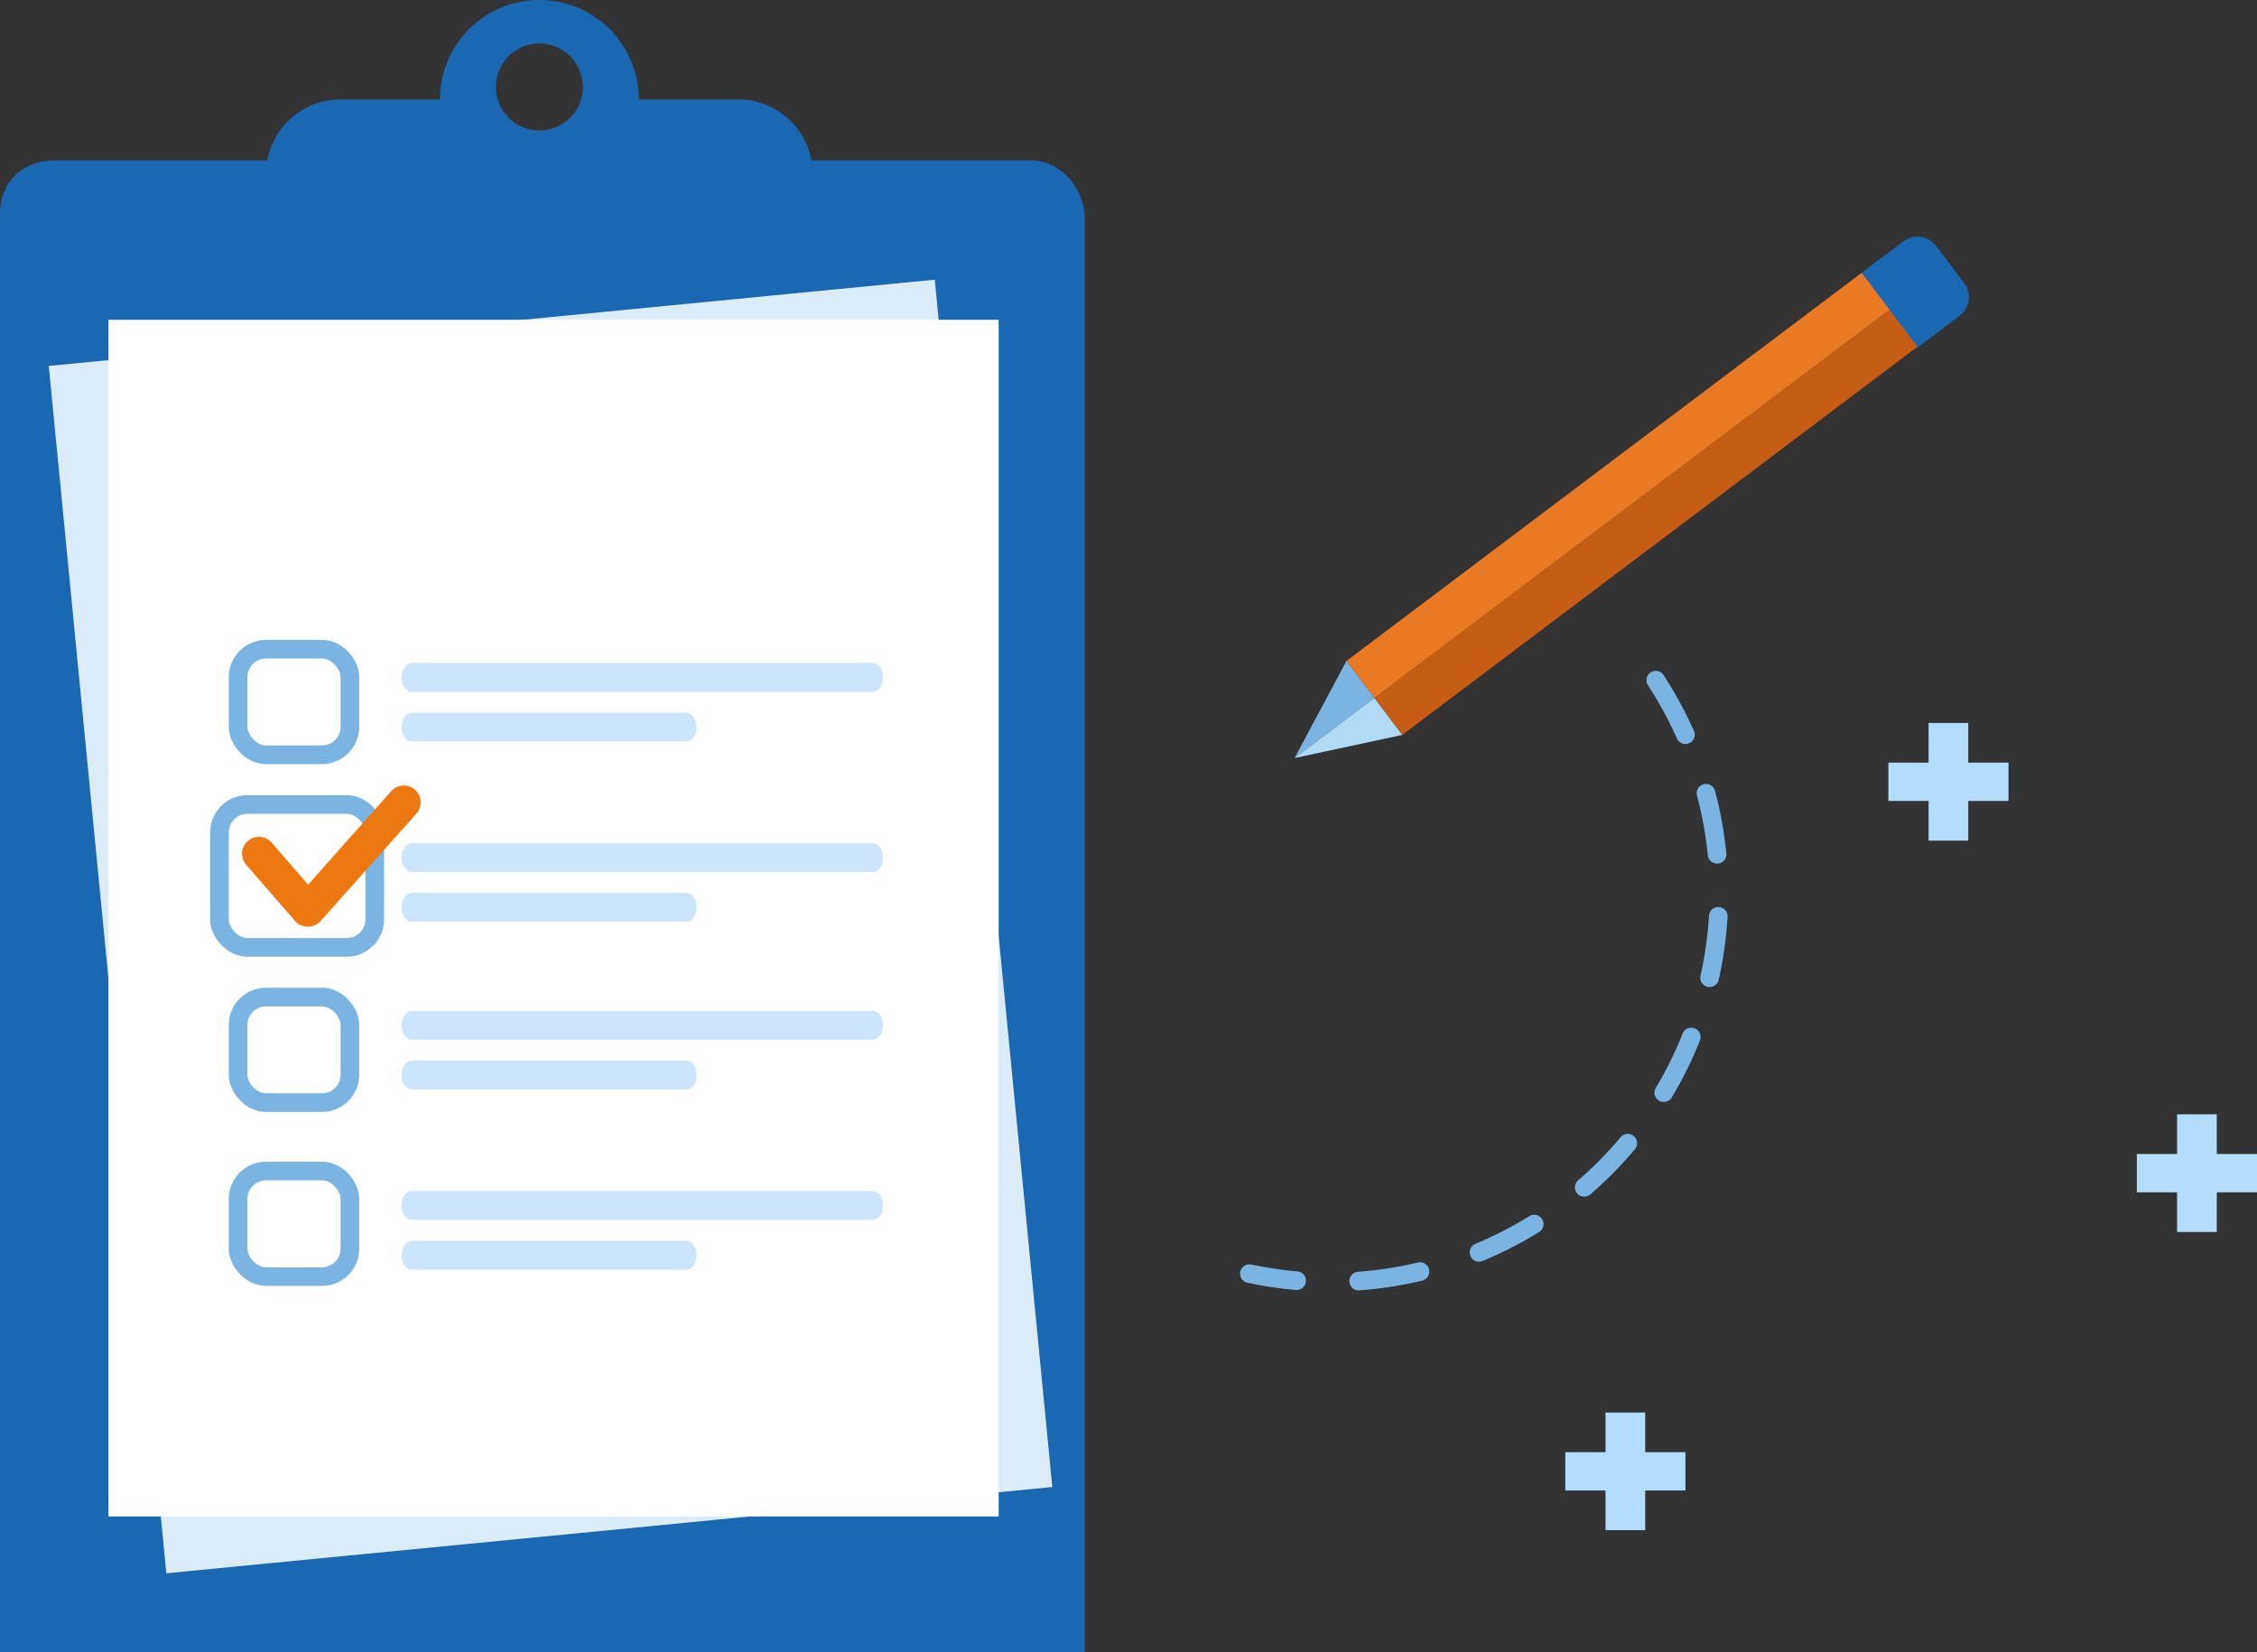 <svg xmlns="http://www.w3.org/2000/svg" viewBox="0 0 363.293 266.002">
  <rect x="0" y="0" width="363.293" height="266.002" fill="#333333" stroke="none"/>
  <defs>
    <style>
      .cls-1 {
        fill: #1b68b2;
      }

      .cls-2 {
        fill: #dcebf8;
      }

      .cls-3, .cls-8 {
        fill: #fff;
      }

      .cls-4 {
        fill: #c65d17;
      }

      .cls-5 {
        fill: #ea7923;
      }

      .cls-6 {
        fill: #7ab4e2;
      }

      .cls-7 {
        fill: #b0dbf7;
      }

      .cls-11, .cls-8 {
        stroke: #7ab4e2;
        stroke-width: 3px;
      }

      .cls-9 {
        fill: #cce5fa;
      }

      .cls-10 {
        fill: #ed780f;
      }

      .cls-11, .cls-14 {
        fill: none;
      }

      .cls-11 {
        stroke-linecap: round;
        stroke-linejoin: round;
        stroke-miterlimit: 10;
        stroke-dasharray: 10;
      }

      .cls-12 {
        fill: #b2ddff;
      }

      .cls-13 {
        stroke: none;
      }
    </style>
  </defs>
  <g id="Group_7629" data-name="Group 7629" transform="translate(-342.176 -2377.998)">
    <g id="Group_5217" data-name="Group 5217" transform="translate(315 2403.805)">
      <g id="Group_5176" data-name="Group 5176" transform="translate(27.177)">
        <path id="Path_1978" data-name="Path 1978" class="cls-1" d="M189.335,0H32.289C27.432,0,23.5,3.238,23.5,8.558V240.2H198.124V9.714C198.124,4.395,194.193,0,189.335,0Z" transform="translate(-23.5)"/>
      </g>
      <g id="Group_5177" data-name="Group 5177" transform="translate(35.027 19.214)">
        <rect id="Rectangle_2264" data-name="Rectangle 2264" class="cls-2" width="143.285" height="195.27" transform="translate(0 13.886) rotate(-5.561)"/>
      </g>
      <g id="Group_5189" data-name="Group 5189" transform="translate(44.639 25.673)">
        <g id="Group_5178" data-name="Group 5178">
          <rect id="Rectangle_2265" data-name="Rectangle 2265" class="cls-3" width="143.285" height="192.631"/>
        </g>
      </g>
    </g>
    <g id="Group_7609" data-name="Group 7609" transform="matrix(0.602, 0.799, -0.799, 0.602, 651.564, 2414.583)">
      <g id="Group_5210" data-name="Group 5210">
        <path id="Path_2002" data-name="Path 2002" class="cls-1" d="M0,51.594V42.778A3.763,3.763,0,0,1,3.778,39H11.23a3.763,3.763,0,0,1,3.778,3.778v8.711Z" transform="translate(0 -39)"/>
      </g>
      <g id="Group_5213" data-name="Group 5213" transform="translate(0 12.175)">
        <g id="Group_5211" data-name="Group 5211" transform="translate(7.452)">
          <path id="Path_2003" data-name="Path 2003" class="cls-4" d="M7.1,154.4h7.452V50.6H7.1" transform="translate(-7.1 -50.6)"/>
        </g>
        <g id="Group_5212" data-name="Group 5212">
          <path id="Path_2004" data-name="Path 2004" class="cls-5" d="M7.452,50.6H0V154.4H7.452" transform="translate(0 -50.6)"/>
        </g>
      </g>
      <g id="Group_5214" data-name="Group 5214" transform="translate(0 115.974)">
        <path id="Path_2005" data-name="Path 2005" class="cls-6" d="M7.452,149.5H0l7.452,16.058" transform="translate(0 -149.5)"/>
      </g>
      <g id="Group_5215" data-name="Group 5215" transform="translate(7.452 115.974)">
        <path id="Path_2006" data-name="Path 2006" class="cls-7" d="M7.1,165.558,14.552,149.5H7.1" transform="translate(-7.1 -149.5)"/>
      </g>
    </g>
    <g id="Group_7611" data-name="Group 7611" transform="translate(0 -29)">
      <g id="Rectangle_2994" data-name="Rectangle 2994" class="cls-8" transform="translate(379 2510)">
        <rect class="cls-13" width="21" height="20" rx="6"/>
        <rect class="cls-14" x="1.5" y="1.5" width="18" height="17" rx="4.5"/>
      </g>
    </g>
    <g id="Group_7616" data-name="Group 7616" transform="translate(0 -29)">
      <g id="Group_7612" data-name="Group 7612" transform="translate(0 24)">
        <g id="Group_7610" data-name="Group 7610" transform="translate(406.797 2518.729)">
          <g id="Group_5179" data-name="Group 5179">
            <path id="Path_1979" data-name="Path 1979" class="cls-9" d="M132.075,78.932H57.833c-.945,0-1.633-1.1-1.633-2.316s.773-2.316,1.633-2.316h74.243c.945,0,1.633,1.1,1.633,2.316S133.02,78.932,132.075,78.932Z" transform="translate(-56.2 -74.3)"/>
          </g>
        </g>
      </g>
      <g id="Group_7615" data-name="Group 7615" transform="translate(0 32)">
        <g id="Group_7610-2" data-name="Group 7610" transform="translate(406.797 2518.729)">
          <g id="Group_5179-2" data-name="Group 5179">
            <path id="Path_1979-2" data-name="Path 1979" class="cls-9" d="M102.075,78.932H57.833c-.945,0-1.633-1.1-1.633-2.316s.773-2.316,1.633-2.316h44.243c.945,0,1.633,1.1,1.633,2.316S103.02,78.932,102.075,78.932Z" transform="translate(-56.2 -74.3)"/>
          </g>
        </g>
      </g>
    </g>
    <g id="Group_7617" data-name="Group 7617" transform="translate(0 -58)">
      <g id="Group_7612-2" data-name="Group 7612" transform="translate(0 24)">
        <g id="Group_7610-3" data-name="Group 7610" transform="translate(406.797 2518.729)">
          <g id="Group_5179-3" data-name="Group 5179">
            <path id="Path_1979-3" data-name="Path 1979" class="cls-9" d="M132.075,78.932H57.833c-.945,0-1.633-1.1-1.633-2.316s.773-2.316,1.633-2.316h74.243c.945,0,1.633,1.1,1.633,2.316S133.02,78.932,132.075,78.932Z" transform="translate(-56.2 -74.3)"/>
          </g>
        </g>
      </g>
      <g id="Group_7615-2" data-name="Group 7615" transform="translate(0 32)">
        <g id="Group_7610-4" data-name="Group 7610" transform="translate(406.797 2518.729)">
          <g id="Group_5179-4" data-name="Group 5179">
            <path id="Path_1979-4" data-name="Path 1979" class="cls-9" d="M102.075,78.932H57.833c-.945,0-1.633-1.1-1.633-2.316s.773-2.316,1.633-2.316h44.243c.945,0,1.633,1.1,1.633,2.316S103.02,78.932,102.075,78.932Z" transform="translate(-56.2 -74.3)"/>
          </g>
        </g>
      </g>
    </g>
    <g id="Group_7618" data-name="Group 7618" transform="translate(0 -2)">
      <g id="Group_7612-3" data-name="Group 7612" transform="translate(0 24)">
        <g id="Group_7610-5" data-name="Group 7610" transform="translate(406.797 2518.729)">
          <g id="Group_5179-5" data-name="Group 5179">
            <path id="Path_1979-5" data-name="Path 1979" class="cls-9" d="M132.075,78.932H57.833c-.945,0-1.633-1.1-1.633-2.316s.773-2.316,1.633-2.316h74.243c.945,0,1.633,1.1,1.633,2.316S133.02,78.932,132.075,78.932Z" transform="translate(-56.2 -74.3)"/>
          </g>
        </g>
      </g>
      <g id="Group_7615-3" data-name="Group 7615" transform="translate(0 32)">
        <g id="Group_7610-6" data-name="Group 7610" transform="translate(406.797 2518.729)">
          <g id="Group_5179-6" data-name="Group 5179">
            <path id="Path_1979-6" data-name="Path 1979" class="cls-9" d="M102.075,78.932H57.833c-.945,0-1.633-1.1-1.633-2.316s.773-2.316,1.633-2.316h44.243c.945,0,1.633,1.1,1.633,2.316S103.02,78.932,102.075,78.932Z" transform="translate(-56.2 -74.3)"/>
          </g>
        </g>
      </g>
    </g>
    <g id="Group_7619" data-name="Group 7619" transform="translate(0 27)">
      <g id="Group_7612-4" data-name="Group 7612" transform="translate(0 24)">
        <g id="Group_7610-7" data-name="Group 7610" transform="translate(406.797 2518.729)">
          <g id="Group_5179-7" data-name="Group 5179">
            <path id="Path_1979-7" data-name="Path 1979" class="cls-9" d="M132.075,78.932H57.833c-.945,0-1.633-1.1-1.633-2.316s.773-2.316,1.633-2.316h74.243c.945,0,1.633,1.1,1.633,2.316S133.02,78.932,132.075,78.932Z" transform="translate(-56.2 -74.3)"/>
          </g>
        </g>
      </g>
      <g id="Group_7615-4" data-name="Group 7615" transform="translate(0 32)">
        <g id="Group_7610-8" data-name="Group 7610" transform="translate(406.797 2518.729)">
          <g id="Group_5179-8" data-name="Group 5179">
            <path id="Path_1979-8" data-name="Path 1979" class="cls-9" d="M102.075,78.932H57.833c-.945,0-1.633-1.1-1.633-2.316s.773-2.316,1.633-2.316h44.243c.945,0,1.633,1.1,1.633,2.316S103.02,78.932,102.075,78.932Z" transform="translate(-56.2 -74.3)"/>
          </g>
        </g>
      </g>
    </g>
    <g id="Group_7613" data-name="Group 7613" transform="translate(0 27)">
      <g id="Rectangle_2994-2" data-name="Rectangle 2994" class="cls-8" transform="translate(379 2510)">
        <rect class="cls-13" width="21" height="20" rx="6"/>
        <rect class="cls-14" x="1.5" y="1.5" width="18" height="17" rx="4.5"/>
      </g>
    </g>
    <g id="Group_7614" data-name="Group 7614" transform="translate(0 55)">
      <g id="Rectangle_2994-3" data-name="Rectangle 2994" class="cls-8" transform="translate(379 2510)">
        <rect class="cls-13" width="21" height="20" rx="6"/>
        <rect class="cls-14" x="1.5" y="1.5" width="18" height="17" rx="4.5"/>
      </g>
    </g>
    <g id="Rectangle_2995" data-name="Rectangle 2995" class="cls-8" transform="translate(376 2506)">
      <rect class="cls-13" width="28" height="26" rx="6"/>
      <rect class="cls-14" x="1.5" y="1.5" width="25" height="23" rx="4.5"/>
    </g>
    <path id="Path_3998" data-name="Path 3998" class="cls-10" d="M424.308,365.3h0a2.741,2.741,0,0,1-2.02-.906l-7.872-9.056a2.716,2.716,0,1,1,4.11-3.553l5.852,6.757L437.753,343.5a2.713,2.713,0,1,1,4.04,3.622l-15.465,17.346A2.963,2.963,0,0,1,424.308,365.3Z" transform="translate(-32.611 2161.867)"/>
    <path id="Path_3999" data-name="Path 3999" class="cls-11" d="M15.457,2.5A62.68,62.68,0,0,1,40.016,87.671,62.472,62.472,0,0,1,2.5,117.574" transform="matrix(0.883, 0.469, -0.469, 0.883, 596.217, 2478.034)"/>
    <g id="Group_7620" data-name="Group 7620" transform="translate(646.131 2494.376)">
      <path id="Path_3889" data-name="Path 3889" class="cls-12" d="M705.775,86.954H699.3V80.787h6.475V74.4h6.387v6.387h6.475v6.167h-6.475v6.387h-6.387Z" transform="translate(-699.3 -74.4)"/>
    </g>
    <g id="Group_7621" data-name="Group 7621" transform="translate(594.131 2605.376)">
      <path id="Path_3889-2" data-name="Path 3889" class="cls-12" d="M705.775,86.954H699.3V80.787h6.475V74.4h6.387v6.387h6.475v6.167h-6.475v6.387h-6.387Z" transform="translate(-699.3 -74.4)"/>
    </g>
    <g id="Group_7622" data-name="Group 7622" transform="translate(686.131 2557.376)">
      <path id="Path_3889-3" data-name="Path 3889" class="cls-12" d="M705.775,86.954H699.3V80.787h6.475V74.4h6.387v6.387h6.475v6.167h-6.475v6.387h-6.387Z" transform="translate(-699.3 -74.4)"/>
    </g>
    <path id="Subtraction_1" data-name="Subtraction 1" class="cls-1" d="M20158,17668h-64a12,12,0,0,1-12-12v-8a12.014,12.014,0,0,1,12-12h16a16,16,0,1,1,32,0h16a12.014,12.014,0,0,1,12,12v8a12,12,0,0,1-12,12Zm-32-41a7,7,0,1,0,7,7A7.006,7.006,0,0,0,20126,17627Z" transform="translate(-19697.002 -15242)"/>
  </g>
</svg>
